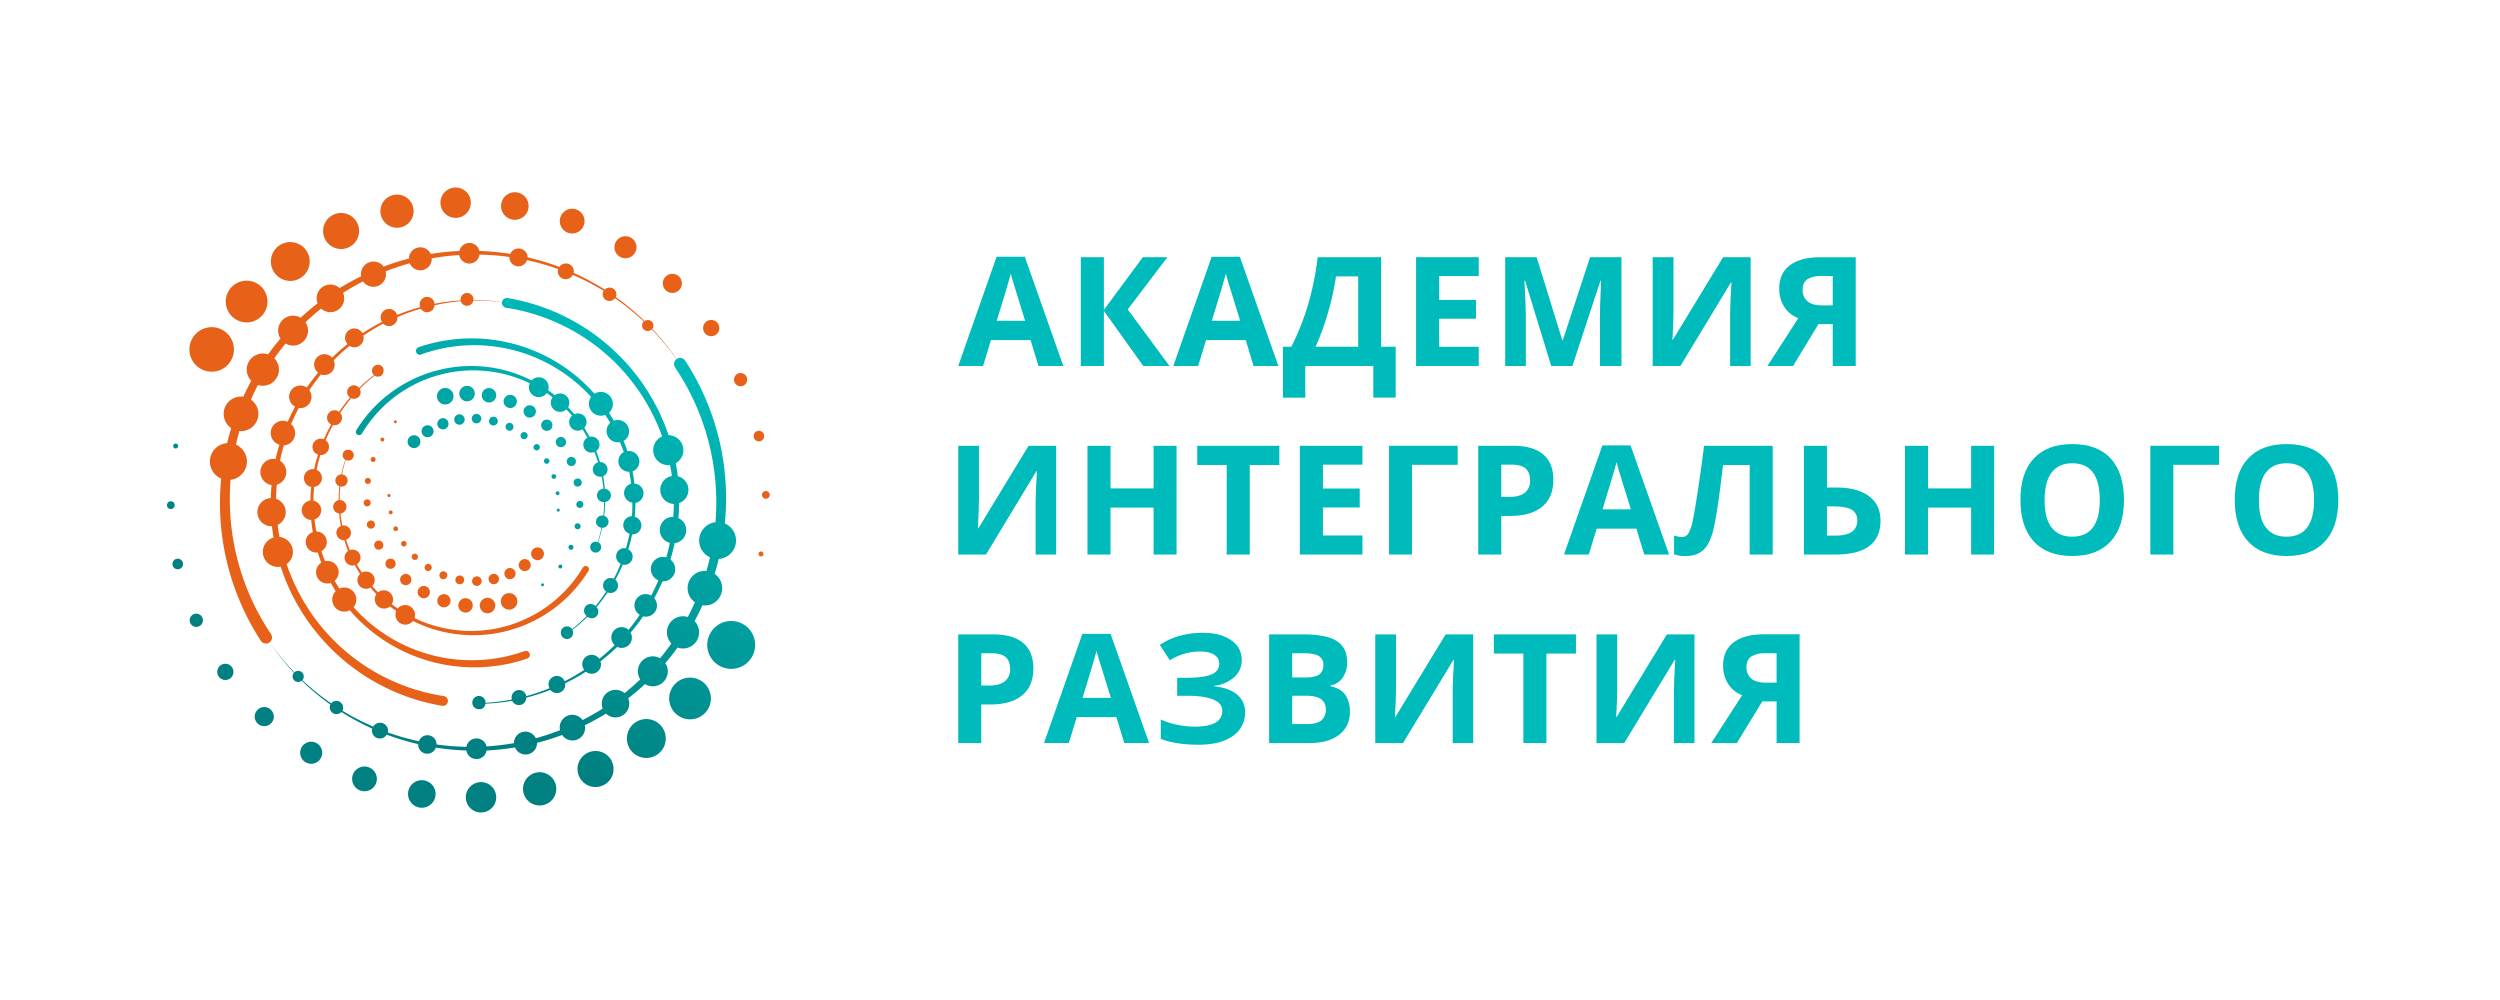 <?xml version="1.0" encoding="UTF-8"?> <svg xmlns="http://www.w3.org/2000/svg" xmlns:xlink="http://www.w3.org/1999/xlink" id="Слой_1" data-name="Слой 1" viewBox="0 0 1133.86 453.54"><defs><style>.cls-1{fill:#0bb;}.cls-2{fill:url(#Новый_образец_градиента_5);}.cls-3{fill:url(#Новый_образец_градиента_5-2);}.cls-4{fill:url(#Новый_образец_градиента_5-3);}.cls-5{fill:url(#Новый_образец_градиента_5-4);}.cls-6{fill:url(#Новый_образец_градиента_5-5);}.cls-7{fill:url(#Новый_образец_градиента_5-6);}.cls-8{fill:url(#Новый_образец_градиента_5-7);}.cls-9{fill:url(#Новый_образец_градиента_5-8);}.cls-10{fill:url(#Новый_образец_градиента_5-9);}.cls-11{fill:url(#Новый_образец_градиента_5-10);}.cls-12{fill:url(#Новый_образец_градиента_5-11);}.cls-13{fill:url(#Новый_образец_градиента_5-12);}.cls-14{fill:url(#Новый_образец_градиента_5-13);}.cls-15{fill:url(#Новый_образец_градиента_5-14);}.cls-16{fill:url(#Новый_образец_градиента_5-15);}.cls-17{fill:url(#Новый_образец_градиента_5-16);}.cls-18{fill:url(#Новый_образец_градиента_5-17);}.cls-19{fill:url(#Новый_образец_градиента_5-18);}.cls-20{fill:url(#Новый_образец_градиента_5-19);}.cls-21{fill:url(#Новый_образец_градиента_5-20);}.cls-22{fill:url(#Новый_образец_градиента_5-21);}.cls-23{fill:url(#Новый_образец_градиента_5-22);}.cls-24{fill:url(#Новый_образец_градиента_5-23);}.cls-25{fill:url(#Новый_образец_градиента_5-24);}.cls-26{fill:url(#Новый_образец_градиента_5-25);}.cls-27{fill:url(#Новый_образец_градиента_5-26);}.cls-28{fill:url(#Новый_образец_градиента_5-27);}.cls-29{fill:url(#Новый_образец_градиента_5-28);}.cls-30{fill:url(#Новый_образец_градиента_5-29);}.cls-31{fill:url(#Новый_образец_градиента_5-30);}.cls-32{fill:url(#Новый_образец_градиента_5-31);}.cls-33{fill:url(#Новый_образец_градиента_5-32);}.cls-34{fill:url(#Новый_образец_градиента_5-33);}.cls-35{fill:url(#Новый_образец_градиента_5-34);}.cls-36{fill:url(#Новый_образец_градиента_5-35);}.cls-37{fill:url(#Новый_образец_градиента_5-36);}.cls-38{fill:url(#Новый_образец_градиента_5-37);}.cls-39{fill:url(#Новый_образец_градиента_5-38);}.cls-40{fill:url(#Новый_образец_градиента_5-39);}.cls-41{fill:url(#Новый_образец_градиента_5-40);}.cls-42{fill:url(#Новый_образец_градиента_5-41);}.cls-43{fill:url(#Новый_образец_градиента_5-42);}.cls-44{fill:url(#Новый_образец_градиента_5-43);}.cls-45{fill:url(#Новый_образец_градиента_5-44);}.cls-46{fill:url(#Новый_образец_градиента_5-45);}.cls-47{fill:url(#Новый_образец_градиента_5-46);}.cls-48{fill:#e86119;}</style><linearGradient id="Новый_образец_градиента_5" x1="232.46" y1="127.98" x2="143.96" y2="277.97" gradientUnits="userSpaceOnUse"><stop offset="0" stop-color="#00b9b9"></stop><stop offset="1" stop-color="teal"></stop></linearGradient><linearGradient id="Новый_образец_градиента_5-2" x1="239.27" y1="132" x2="150.78" y2="281.99" xlink:href="#Новый_образец_градиента_5"></linearGradient><linearGradient id="Новый_образец_градиента_5-3" x1="246.99" y1="136.55" x2="158.49" y2="286.54" xlink:href="#Новый_образец_градиента_5"></linearGradient><linearGradient id="Новый_образец_градиента_5-4" x1="255.31" y1="141.46" x2="166.81" y2="291.45" xlink:href="#Новый_образец_градиента_5"></linearGradient><linearGradient id="Новый_образец_градиента_5-5" x1="263.88" y1="146.52" x2="175.39" y2="296.51" xlink:href="#Новый_образец_градиента_5"></linearGradient><linearGradient id="Новый_образец_градиента_5-6" x1="272.39" y1="151.54" x2="183.89" y2="301.53" xlink:href="#Новый_образец_градиента_5"></linearGradient><linearGradient id="Новый_образец_градиента_5-7" x1="280.48" y1="156.31" x2="191.98" y2="306.3" xlink:href="#Новый_образец_градиента_5"></linearGradient><linearGradient id="Новый_образец_градиента_5-8" x1="287.83" y1="160.65" x2="199.34" y2="310.64" xlink:href="#Новый_образец_градиента_5"></linearGradient><linearGradient id="Новый_образец_градиента_5-9" x1="294.16" y1="164.38" x2="205.66" y2="314.37" xlink:href="#Новый_образец_градиента_5"></linearGradient><linearGradient id="Новый_образец_градиента_5-10" x1="299.22" y1="167.37" x2="210.72" y2="317.36" xlink:href="#Новый_образец_градиента_5"></linearGradient><linearGradient id="Новый_образец_градиента_5-11" x1="302.79" y1="169.48" x2="214.3" y2="319.47" xlink:href="#Новый_образец_градиента_5"></linearGradient><linearGradient id="Новый_образец_градиента_5-12" x1="304.74" y1="170.63" x2="216.25" y2="320.62" xlink:href="#Новый_образец_градиента_5"></linearGradient><linearGradient id="Новый_образец_градиента_5-13" x1="305" y1="170.78" x2="216.5" y2="320.77" xlink:href="#Новый_образец_градиента_5"></linearGradient><linearGradient id="Новый_образец_градиента_5-14" x1="302.62" y1="169.37" x2="214.12" y2="319.37" xlink:href="#Новый_образец_градиента_5"></linearGradient><linearGradient id="Новый_образец_градиента_5-15" x1="262.25" y1="145.56" x2="173.76" y2="295.55" xlink:href="#Новый_образец_градиента_5"></linearGradient><linearGradient id="Новый_образец_градиента_5-16" x1="289.25" y1="161.48" x2="200.75" y2="311.48" xlink:href="#Новый_образец_градиента_5"></linearGradient><linearGradient id="Новый_образец_градиента_5-17" x1="377.99" y1="213.84" x2="289.49" y2="363.83" xlink:href="#Новый_образец_градиента_5"></linearGradient><linearGradient id="Новый_образец_градиента_5-18" x1="374.82" y1="211.97" x2="286.32" y2="361.96" xlink:href="#Новый_образец_градиента_5"></linearGradient><linearGradient id="Новый_образец_градиента_5-19" x1="368.05" y1="207.98" x2="279.56" y2="357.97" xlink:href="#Новый_образец_градиента_5"></linearGradient><linearGradient id="Новый_образец_градиента_5-20" x1="357.01" y1="201.47" x2="268.52" y2="351.46" xlink:href="#Новый_образец_градиента_5"></linearGradient><linearGradient id="Новый_образец_градиента_5-21" x1="342.16" y1="192.7" x2="253.67" y2="342.7" xlink:href="#Новый_образец_градиента_5"></linearGradient><linearGradient id="Новый_образец_градиента_5-22" x1="324.1" y1="182.05" x2="235.6" y2="332.04" xlink:href="#Новый_образец_градиента_5"></linearGradient><linearGradient id="Новый_образец_градиента_5-23" x1="303.52" y1="169.91" x2="215.03" y2="319.9" xlink:href="#Новый_образец_градиента_5"></linearGradient><linearGradient id="Новый_образец_градиента_5-24" x1="281.24" y1="156.76" x2="192.75" y2="306.75" xlink:href="#Новый_образец_градиента_5"></linearGradient><linearGradient id="Новый_образец_градиента_5-25" x1="258.16" y1="143.14" x2="169.66" y2="293.13" xlink:href="#Новый_образец_градиента_5"></linearGradient><linearGradient id="Новый_образец_градиента_5-26" x1="235.17" y1="129.58" x2="146.68" y2="279.57" xlink:href="#Новый_образец_градиента_5"></linearGradient><linearGradient id="Новый_образец_градиента_5-27" x1="213.21" y1="116.62" x2="124.71" y2="266.61" xlink:href="#Новый_образец_градиента_5"></linearGradient><linearGradient id="Новый_образец_градиента_5-28" x1="193.14" y1="104.78" x2="104.65" y2="254.78" xlink:href="#Новый_образец_градиента_5"></linearGradient><linearGradient id="Новый_образец_градиента_5-29" x1="175.76" y1="94.53" x2="87.26" y2="244.52" xlink:href="#Новый_образец_градиента_5"></linearGradient><linearGradient id="Новый_образец_градиента_5-30" x1="161.73" y1="86.25" x2="73.24" y2="236.24" xlink:href="#Новый_образец_градиента_5"></linearGradient><linearGradient id="Новый_образец_градиента_5-31" x1="151.64" y1="80.3" x2="63.14" y2="230.29" xlink:href="#Новый_образец_градиента_5"></linearGradient><linearGradient id="Новый_образец_градиента_5-32" x1="230.97" y1="127.1" x2="142.48" y2="277.1" xlink:href="#Новый_образец_градиента_5"></linearGradient><linearGradient id="Новый_образец_градиента_5-33" x1="233.47" y1="128.58" x2="144.98" y2="278.57" xlink:href="#Новый_образец_градиента_5"></linearGradient><linearGradient id="Новый_образец_градиента_5-34" x1="237.15" y1="130.75" x2="148.65" y2="280.74" xlink:href="#Новый_образец_градиента_5"></linearGradient><linearGradient id="Новый_образец_градиента_5-35" x1="241.86" y1="133.53" x2="153.37" y2="283.52" xlink:href="#Новый_образец_градиента_5"></linearGradient><linearGradient id="Новый_образец_градиента_5-36" x1="247.42" y1="136.8" x2="158.92" y2="286.8" xlink:href="#Новый_образец_градиента_5"></linearGradient><linearGradient id="Новый_образец_градиента_5-37" x1="253.59" y1="140.45" x2="165.09" y2="290.44" xlink:href="#Новый_образец_градиента_5"></linearGradient><linearGradient id="Новый_образец_градиента_5-38" x1="260.14" y1="144.31" x2="171.65" y2="294.3" xlink:href="#Новый_образец_градиента_5"></linearGradient><linearGradient id="Новый_образец_градиента_5-39" x1="266.81" y1="148.25" x2="178.32" y2="298.24" xlink:href="#Новый_образец_градиента_5"></linearGradient><linearGradient id="Новый_образец_градиента_5-40" x1="273.33" y1="152.1" x2="184.84" y2="302.09" xlink:href="#Новый_образец_градиента_5"></linearGradient><linearGradient id="Новый_образец_градиента_5-41" x1="279.46" y1="155.71" x2="190.96" y2="305.7" xlink:href="#Новый_образец_градиента_5"></linearGradient><linearGradient id="Новый_образец_градиента_5-42" x1="284.92" y1="158.93" x2="196.43" y2="308.93" xlink:href="#Новый_образец_градиента_5"></linearGradient><linearGradient id="Новый_образец_градиента_5-43" x1="289.52" y1="161.65" x2="201.03" y2="311.64" xlink:href="#Новый_образец_градиента_5"></linearGradient><linearGradient id="Новый_образец_градиента_5-44" x1="293.08" y1="163.74" x2="204.58" y2="313.74" xlink:href="#Новый_образец_градиента_5"></linearGradient><linearGradient id="Новый_образец_градиента_5-45" x1="270.98" y1="150.71" x2="182.48" y2="300.7" xlink:href="#Новый_образец_градиента_5"></linearGradient><linearGradient id="Новый_образец_градиента_5-46" x1="293.97" y1="164.27" x2="205.47" y2="314.26" xlink:href="#Новый_образец_градиента_5"></linearGradient></defs><title>05_Без дескриптора_бирюзовый_для темного фона</title><path class="cls-1" d="M471,166l-3.57-11.74h-18L445.87,166H434.6L452,116.44h12.78L482.27,166Zm-6.07-20.51q-5-16-5.58-18.05c-.42-1.4-.72-2.5-.9-3.31q-1.11,4.32-6.37,21.36Z"></path><path class="cls-1" d="M530.42,166H518.54l-17.88-25v25H490.2V116.65h10.46v23.88l17.68-23.88h11.13l-18,23.68Z"></path><path class="cls-1" d="M568.54,166,565,154.23H547L543.41,166H532.14l17.41-49.53h12.78L579.81,166Zm-6.07-20.51q-5-16-5.58-18.05c-.42-1.4-.72-2.5-.9-3.31q-1.11,4.32-6.38,21.36Z"></path><path class="cls-1" d="M581.87,157.26h3.82a117,117,0,0,0,7.72-19.55,133.66,133.66,0,0,0,4.22-21.06h28.74v40.61H633v23.08H622.86V166H592v14.37H581.87Zm24.06-31.91a115.68,115.68,0,0,1-3.6,16.36,115.8,115.8,0,0,1-5.65,15.55H616V125.35Z"></path><path class="cls-1" d="M670.67,166H642.26V116.65h28.41v8.57H652.72V136h16.7v8.57h-16.7v12.72h17.95Z"></path><path class="cls-1" d="M703.56,166l-11.87-38.7h-.3q.65,11.8.64,15.76V166h-9.35V116.65h14.24l11.67,37.71h.2l12.38-37.71h14.24V166h-9.75V142.62c0-1.1,0-2.37.05-3.81s.19-5.26.46-11.47h-.31L713.15,166Z"></path><path class="cls-1" d="M749.55,116.65H759v23.81l-.13,6.38-.34,7.25h.2l22.78-37.44H794V166h-9.31V142.29q0-4.77.6-14.11H785L762.13,166H749.55Z"></path><path class="cls-1" d="M824.75,147,813.21,166h-11.6l14-21.7a13.1,13.1,0,0,1-6.41-5.21,15.19,15.19,0,0,1-2.23-8.31q0-6.78,4.81-10.44t13.81-3.66h16.06V166H831.23V147Zm6.48-21.82h-5.16a11.47,11.47,0,0,0-6.28,1.45q-2.22,1.44-2.22,4.82a6.53,6.53,0,0,0,2.15,5.16q2.16,1.89,6.62,1.89h4.89Z"></path><path class="cls-1" d="M434.6,202.18H444V226l-.14,6.38-.34,7.25h.21l22.77-37.45H479V251.5h-9.31V227.82q0-4.75.61-14.1h-.27L447.19,251.5H434.6Z"></path><path class="cls-1" d="M533.62,251.5H523.2V230.22H503.67V251.5H493.21V202.18h10.46v19.33H523.2V202.18h10.42Z"></path><path class="cls-1" d="M566.82,251.5H556.36V210.89H543v-8.71h37.24v8.71H566.82Z"></path><path class="cls-1" d="M617.93,251.5h-28.4V202.18h28.4v8.57H600v10.83h16.69v8.57H600v12.72h17.94Z"></path><path class="cls-1" d="M661.12,202.18v8.64H640.41V251.5H630V202.18Z"></path><path class="cls-1" d="M704.51,217.57q0,8-5,12.17T685.38,234H680.9V251.5H670.44V202.18h15.75q9,0,13.65,3.87T704.51,217.57Zm-23.61,7.82h3.44q4.81,0,7.22-1.9a6.69,6.69,0,0,0,2.39-5.55c0-2.45-.67-4.27-2-5.43s-3.43-1.76-6.29-1.76H680.9Z"></path><path class="cls-1" d="M745.74,251.5l-3.58-11.74h-18l-3.57,11.74H709.34L726.75,202h12.78L757,251.5ZM739.67,231q-5-16-5.59-18.05c-.41-1.39-.71-2.49-.89-3.3Q732.08,214,726.81,231Z"></path><path class="cls-1" d="M804,251.5H793.55V210.89H781.47l-.54,4.52q-2.08,17.24-3.69,24.2t-4.68,9.8c-2,1.89-4.81,2.81-8.29,2.77a15.24,15.24,0,0,1-5-.75v-8.56a11.32,11.32,0,0,0,3.68.67,3.22,3.22,0,0,0,2.84-1.64,20.32,20.32,0,0,0,2-6.07q.93-4.43,2.46-14.54t2.61-19.11H804Z"></path><path class="cls-1" d="M852.89,236.09q0,15.41-20.38,15.41H818.14V202.18H828.6v18.93h4.12q9.64,0,14.91,3.91T852.89,236.09Zm-24.29,6.84h3.51c3.53,0,6.12-.56,7.76-1.7a5.84,5.84,0,0,0,2.46-5.14,5.28,5.28,0,0,0-2.49-4.91q-2.51-1.5-8.57-1.5H828.6Z"></path><path class="cls-1" d="M904.38,251.5H894V230.22H874.42V251.5H864V202.18h10.46v19.33H894V202.18h10.43Z"></path><path class="cls-1" d="M963.31,226.77q0,12.25-6.07,18.83t-17.4,6.58q-11.34,0-17.41-6.58t-6.07-18.89q0-12.32,6.09-18.81t17.45-6.49q11.37,0,17.39,6.54T963.31,226.77Zm-36,0c0,5.51,1,9.67,3.14,12.45s5.22,4.19,9.38,4.19q12.51,0,12.51-16.64T939.9,210.11q-6.24,0-9.41,4.2T927.32,226.77Z"></path><path class="cls-1" d="M1006.44,202.18v8.64H985.72V251.5H975.27V202.18Z"></path><path class="cls-1" d="M1060.51,226.77q0,12.25-6.07,18.83t-17.4,6.58q-11.34,0-17.41-6.58t-6.07-18.89q0-12.32,6.09-18.81t17.45-6.49q11.37,0,17.39,6.54T1060.51,226.77Zm-36,0c0,5.51,1,9.67,3.14,12.45s5.22,4.19,9.38,4.19q12.51,0,12.51-16.64t-12.45-16.66q-6.24,0-9.41,4.2T1024.52,226.77Z"></path><path class="cls-1" d="M468.68,303.1q0,8-5,12.18t-14.15,4.22h-4.49V337H434.6V287.72h15.76q9,0,13.64,3.86T468.68,303.1Zm-23.62,7.83h3.44c3.22,0,5.62-.64,7.22-1.91a6.66,6.66,0,0,0,2.39-5.55c0-2.45-.66-4.26-2-5.43s-3.44-1.75-6.29-1.75h-4.76Z"></path><path class="cls-1" d="M509.9,337l-3.57-11.74h-18L484.77,337H473.5l17.41-49.52H503.7L521.17,337Zm-6.07-20.51q-5-16-5.58-18t-.9-3.3q-1.11,4.31-6.37,21.35Z"></path><path class="cls-1" d="M563.18,299.26a10.22,10.22,0,0,1-3.38,7.86,16.66,16.66,0,0,1-9.14,3.94v.21q6.78.68,10.41,3.74a10,10,0,0,1,3.62,8,12.53,12.53,0,0,1-5.51,10.76q-5.52,3.94-15.27,4-10.86,0-17.44-2.67v-8.77a32.37,32.37,0,0,0,7.44,2.38,40.85,40.85,0,0,0,8,.86q12.45,0,12.45-7.25c0-2.19-1.33-3.86-4-5s-6.6-1.76-11.82-1.76h-4.63v-8.16H538q7.83,0,11.41-1.48c2.38-1,3.57-2.64,3.57-4.93a4.61,4.61,0,0,0-2.24-4q-2.25-1.5-6.73-1.5a25.22,25.22,0,0,0-13.43,4l-4.55-7a30.88,30.88,0,0,1,8.94-4.1A39.75,39.75,0,0,1,545.5,287q8.06,0,12.87,3.38A10.38,10.38,0,0,1,563.18,299.26Z"></path><path class="cls-1" d="M575.6,287.72H591q10.49,0,15.23,3t4.74,9.49a11.89,11.89,0,0,1-2.08,7.25,8.27,8.27,0,0,1-5.51,3.41v.34c3.12.7,5.38,2,6.76,3.91a12.77,12.77,0,0,1,2.08,7.63,12.57,12.57,0,0,1-4.88,10.52Q602.42,337,594.05,337H575.6Zm10.46,19.53h6.07q4.25,0,6.16-1.31a4.91,4.91,0,0,0,1.9-4.35,4.36,4.36,0,0,0-2.07-4.07q-2.08-1.23-6.56-1.23h-5.5Zm0,8.3V328.4h6.81c2.88,0,5-.55,6.38-1.65a6.11,6.11,0,0,0,2.06-5.06q0-6.13-8.78-6.14Z"></path><path class="cls-1" d="M623.74,287.72h9.42v23.82l-.14,6.37-.34,7.26h.2l22.78-37.45h12.51V337h-9.31V313.36q0-4.75.61-14.1h-.27L636.33,337H623.74Z"></path><path class="cls-1" d="M701.37,337H690.91V296.42H677.52v-8.7h37.24v8.7H701.37Z"></path><path class="cls-1" d="M724.08,287.72h9.41v23.82l-.13,6.37-.34,7.26h.2L756,287.72h12.52V337H759.2V313.36q0-4.75.6-14.1h-.27L736.66,337H724.08Z"></path><path class="cls-1" d="M799.28,318.11,787.74,337h-11.6l14-21.69a13.17,13.17,0,0,1-6.4-5.21,15.22,15.22,0,0,1-2.23-8.32q0-6.78,4.81-10.44t13.81-3.66h16.06V337H805.76V318.11Zm6.48-21.82H800.6a11.47,11.47,0,0,0-6.28,1.45q-2.22,1.45-2.22,4.82a6.5,6.5,0,0,0,2.15,5.16q2.16,1.89,6.62,1.89h4.89Z"></path><path class="cls-2" d="M205.59,178.89a3.75,3.75,0,1,0-2.83,4.48A3.74,3.74,0,0,0,205.59,178.89Z"></path><path class="cls-3" d="M212.61,181.92a3.51,3.51,0,1,0-4.2-2.65A3.5,3.5,0,0,0,212.61,181.92Z"></path><path class="cls-4" d="M221.07,176.09a3.27,3.27,0,1,0,3.9,2.47A3.26,3.26,0,0,0,221.07,176.09Z"></path><path class="cls-5" d="M234.33,181.36A3,3,0,1,0,232,185,3,3,0,0,0,234.33,181.36Z"></path><path class="cls-6" d="M239.62,183.88A2.8,2.8,0,1,0,243,186,2.8,2.8,0,0,0,239.62,183.88Z"></path><path class="cls-7" d="M247.45,190.36a2.56,2.56,0,1,0,3.05,1.94A2.56,2.56,0,0,0,247.45,190.36Z"></path><path class="cls-8" d="M256.66,200a2.32,2.32,0,1,0-1.76,2.77A2.32,2.32,0,0,0,256.66,200Z"></path><path class="cls-9" d="M258.67,207.27a2.08,2.08,0,1,0,2.49,1.58A2.08,2.08,0,0,0,258.67,207.27Z"></path><path class="cls-10" d="M261.62,217.05a1.85,1.85,0,1,0,2.2,1.39A1.85,1.85,0,0,0,261.62,217.05Z"></path><path class="cls-11" d="M264.55,228.43a1.6,1.6,0,1,0-1.21,1.91A1.61,1.61,0,0,0,264.55,228.43Z"></path><path class="cls-12" d="M261.65,237.37a1.36,1.36,0,1,0,1.64,1A1.36,1.36,0,0,0,261.65,237.37Z"></path><path class="cls-13" d="M258.72,247.11a1.13,1.13,0,1,0,1.34.86A1.13,1.13,0,0,0,258.72,247.11Z"></path><path class="cls-14" d="M254.35,257.82a.88.88,0,0,0,.67-1.06.89.89,0,1,0-.67,1.06Z"></path><path class="cls-15" d="M245.43,265.37a.65.65,0,1,0,.49-.78A.65.65,0,0,0,245.43,265.37Z"></path><path class="cls-16" d="M162.15,197.15a1.47,1.47,0,0,0,2-.51,58.73,58.73,0,0,1,36.06-26.85,58.92,58.92,0,0,1,40.06,4.05,4.45,4.45,0,0,0,7.67,4.42c.91.62,1.8,1.27,2.67,1.93a3.62,3.62,0,0,0-.22.32,4.18,4.18,0,0,0,6.46,5.17c.91.92,1.77,1.87,2.62,2.84a3.89,3.89,0,0,0,4.68,6.19c.81,1.23,1.57,2.5,2.29,3.79a3.54,3.54,0,0,0-1.37,1.32,3.61,3.61,0,0,0,4.49,5.18c.63,1.54,1.19,3.11,1.69,4.69a3.34,3.34,0,0,0-.75,6.08,3.29,3.29,0,0,0,2.38.38q.53,2.73.8,5.5a3.05,3.05,0,0,0,.29,6.1,59.77,59.77,0,0,1-.34,6.12,2.77,2.77,0,1,0-.84,5.47,56.5,56.5,0,0,1-1.72,6.53,2.46,2.46,0,0,0-2.14,4.42,2.13,2.13,0,0,0,.58.25,2.49,2.49,0,0,0,1.93-4.54.49.49,0,0,0-.17-.06,58.26,58.26,0,0,0,1.84-6.57,2.76,2.76,0,0,0,1.51-5.15,2.27,2.27,0,0,0-.6-.26,59.68,59.68,0,0,0,.45-6.27,3,3,0,0,0,1-5.63,3.13,3.13,0,0,0-1.16-.39c-.15-1.92-.41-3.83-.74-5.73a3.29,3.29,0,0,0,1.53-1.36,3.33,3.33,0,0,0-3-5q-.74-2.52-1.7-5a3.75,3.75,0,0,0,1-1.09,3.62,3.62,0,0,0-4-5.36c-.75-1.39-1.54-2.76-2.39-4.09a3.64,3.64,0,0,0,.46-.63,3.9,3.9,0,0,0-5-5.54c-.9-1.08-1.84-2.14-2.81-3.15a4.19,4.19,0,0,0-6.06-5.5c-1-.77-1.95-1.51-3-2.22a4.47,4.47,0,0,0-7.5-4.47,60.68,60.68,0,0,0-41.43-4.88,61.23,61.23,0,0,0-38.06,27.46v0A1.47,1.47,0,0,0,162.15,197.15Z"></path><path class="cls-17" d="M229.51,139.57A89.44,89.44,0,0,1,288.1,175a90.32,90.32,0,0,1,12.2,22.92,6.82,6.82,0,0,0,3.6,13c.33,1.65.6,3.31.83,5-.15,0-.29,0-.44.07a6.39,6.39,0,0,0,1.3,12.58c0,2-.1,3.93-.23,5.89a6.21,6.21,0,0,0-1.76.16,6,6,0,0,0,.21,11.59c-.45,2.21-1,4.4-1.61,6.57a5.52,5.52,0,0,0-3.59,10.42c-1,2.35-2.08,4.65-3.25,6.9a5.1,5.1,0,0,0-7.44,5.74,5,5,0,0,0,2.24,3c-1.58,2.35-3.29,4.63-5.09,6.82a4.66,4.66,0,0,0-7.65,4.63,4.58,4.58,0,0,0,1.38,2.27,90.15,90.15,0,0,1-7,6.25,4.23,4.23,0,1,0-6.82,5,92.41,92.41,0,0,1-8.88,5.16,3.79,3.79,0,0,0-7.17,2.43,3.54,3.54,0,0,0,.29.75,89.29,89.29,0,0,1-10.57,3.56,1,1,0,0,0,0-.24,3.36,3.36,0,1,0-6.51,1.7l0,.09a90,90,0,0,1-11.93,1.49v0s0-.07,0-.1a3,3,0,1,0-3,3h.14a2.2,2.2,0,0,0,.36,0l.15,0,.17,0a1.45,1.45,0,0,0,.22-.09l.28-.12a2.82,2.82,0,0,0,1.15-1s0-.07.07-.1a2.8,2.8,0,0,0,.3-.66,2.9,2.9,0,0,0,.12-.42.45.45,0,0,1,0-.11,91.47,91.47,0,0,0,12.12-1.32,3.35,3.35,0,0,0,6.4-1.42,90.83,90.83,0,0,0,10.93-3.5,3.79,3.79,0,0,0,6.7-3,92,92,0,0,0,9.4-5.26,4.22,4.22,0,0,0,6.71-4.38,2.65,2.65,0,0,0-.11-.3,93.32,93.32,0,0,0,7.6-6.58,4.61,4.61,0,0,0,3.18.32,4.67,4.67,0,0,0,3.35-5.7,4.92,4.92,0,0,0-.45-1.08,92,92,0,0,0,5.67-7.38,5.08,5.08,0,0,0,6.12-6.24,5.26,5.26,0,0,0-1.05-2c1.36-2.49,2.61-5.05,3.74-7.66a5.4,5.4,0,0,0,1.59-.15,5.51,5.51,0,0,0,2-9.72c.74-2.46,1.4-4.94,1.93-7.45A5.93,5.93,0,0,0,307.68,235c.2-2.27.33-4.55.36-6.83A6.37,6.37,0,0,0,307.4,216c-.23-2-.52-3.95-.89-5.92a6.8,6.8,0,0,0-3.28-12.7,93.27,93.27,0,0,0-73-62.2h0a2.24,2.24,0,1,0-.67,4.43Z"></path><path class="cls-18" d="M337.08,283.11A10.86,10.86,0,1,0,341,298,10.86,10.86,0,0,0,337.08,283.11Z"></path><path class="cls-19" d="M317.76,308.63a9.46,9.46,0,1,0,3.37,12.94A9.46,9.46,0,0,0,317.76,308.63Z"></path><path class="cls-20" d="M297.61,327.34a8.82,8.82,0,1,0,3.14,12.06A8.83,8.83,0,0,0,297.61,327.34Z"></path><path class="cls-21" d="M274.23,341.73a8.17,8.17,0,1,0,2.92,11.18A8.16,8.16,0,0,0,274.23,341.73Z"></path><path class="cls-22" d="M248.58,351.28a7.54,7.54,0,1,0,2.68,10.31A7.54,7.54,0,0,0,248.58,351.28Z"></path><path class="cls-23" d="M221.64,355.67a6.89,6.89,0,1,0,2.46,9.43A6.88,6.88,0,0,0,221.64,355.67Z"></path><path class="cls-24" d="M194.47,354.71a6.25,6.25,0,1,0,2.23,8.55A6.25,6.25,0,0,0,194.47,354.71Z"></path><path class="cls-25" d="M168.15,348.42a5.61,5.61,0,1,0,2,7.68A5.61,5.61,0,0,0,168.15,348.42Z"></path><path class="cls-26" d="M143.7,337.11a5,5,0,1,0,1.77,6.8A5,5,0,0,0,143.7,337.11Z"></path><path class="cls-27" d="M122.05,321.29a4.33,4.33,0,1,0,1.54,5.92A4.33,4.33,0,0,0,122.05,321.29Z"></path><path class="cls-28" d="M104.08,301.56a3.68,3.68,0,1,0,1.32,5A3.69,3.69,0,0,0,104.08,301.56Z"></path><path class="cls-29" d="M90.51,278.72a3,3,0,1,0,1.09,4.16A3,3,0,0,0,90.51,278.72Z"></path><path class="cls-30" d="M81.83,253.72a2.4,2.4,0,1,0,.86,3.29A2.4,2.4,0,0,0,81.83,253.72Z"></path><path class="cls-31" d="M79,230a1.76,1.76,0,1,0-2.41.63A1.76,1.76,0,0,0,79,230Z"></path><path class="cls-32" d="M79.09,203.26a1.12,1.12,0,0,0,1.14-1.93,1.13,1.13,0,0,0-1.54.4A1.12,1.12,0,0,0,79.09,203.26Z"></path><path class="cls-33" d="M185.79,198.19a2.91,2.91,0,1,0,4.11.14A2.92,2.92,0,0,0,185.79,198.19Z"></path><path class="cls-34" d="M192.06,193.62a2.72,2.72,0,1,0,3.85.12A2.73,2.73,0,0,0,192.06,193.62Z"></path><path class="cls-35" d="M199.15,190.35a2.54,2.54,0,1,0,3.59.12A2.55,2.55,0,0,0,199.15,190.35Z"></path><path class="cls-36" d="M206.78,188.55a2.36,2.36,0,1,0,3.32.11A2.36,2.36,0,0,0,206.78,188.55Z"></path><path class="cls-37" d="M217.6,191.43a2.16,2.16,0,1,0-3.06-.1A2.16,2.16,0,0,0,217.6,191.43Z"></path><path class="cls-38" d="M222.43,189.52a2,2,0,1,0,2.8.09A2,2,0,0,0,222.43,189.52Z"></path><path class="cls-39" d="M229.85,192.26a1.8,1.8,0,1,0,2.54.08A1.8,1.8,0,0,0,229.85,192.26Z"></path><path class="cls-40" d="M236.52,198.69a1.62,1.62,0,1,0,.08-2.28A1.62,1.62,0,0,0,236.52,198.69Z"></path><path class="cls-41" d="M242.35,203.81a1.43,1.43,0,1,0,.07-2A1.44,1.44,0,0,0,242.35,203.81Z"></path><path class="cls-42" d="M247.1,208.19a1.25,1.25,0,1,0,1.76.06A1.25,1.25,0,0,0,247.1,208.19Z"></path><path class="cls-43" d="M250.44,215.37a1.06,1.06,0,1,0,1.5,0A1.06,1.06,0,0,0,250.44,215.37Z"></path><path class="cls-44" d="M253.52,224.33a.88.88,0,1,0-1.24,0A.88.88,0,0,0,253.52,224.33Z"></path><path class="cls-45" d="M253.61,231.94a.69.69,0,1,0-.94-1,.69.69,0,0,0,.94,1Z"></path><path class="cls-46" d="M191.09,160.72a71.38,71.38,0,0,1,54.64,2.75A72,72,0,0,1,268.06,180a5.45,5.45,0,0,0,6.43,8.19c.79,1.16,1.54,2.35,2.26,3.57a5.1,5.1,0,0,0,4.41,8.76c.53,1.25,1,2.51,1.49,3.78.09.25.16.51.25.76a4.34,4.34,0,0,0-.54.33,4.76,4.76,0,0,0,3,8.56c.37,1.79.66,3.6.9,5.41a4.38,4.38,0,0,0-1.45.72,4.43,4.43,0,0,0,2,7.91c0,1.4,0,2.8-.08,4.21,0,.63-.09,1.26-.14,1.9a4,4,0,0,0-2.31.83,4.09,4.09,0,0,0-.77,5.73,4.13,4.13,0,0,0,2,1.41c-.43,2.22-1,4.43-1.59,6.61a3.68,3.68,0,0,0-3,.67,3.72,3.72,0,0,0,.6,6.31c-.54,1.33-1.11,2.66-1.72,4-.46,1-.94,1.9-1.43,2.83a3.38,3.38,0,0,0-4.16,5.1,3.22,3.22,0,0,0,.74.69,74.34,74.34,0,0,1-4.84,6.59,3,3,0,0,0-4.4,4.16,2.73,2.73,0,0,0,.33.35c-1,1.05-2.07,2.07-3.16,3.06s-2.26,2-3.43,2.89a2.77,2.77,0,0,0-5.08,1.54,2.78,2.78,0,1,0,5.55,0,2.9,2.9,0,0,0-.28-1.21c1.2-.93,2.39-1.88,3.54-2.89s2.2-2,3.26-3.07a3,3,0,0,0,4.11-4.36l0,0a73.06,73.06,0,0,0,5.06-6.67,3.37,3.37,0,0,0,4-5.16,3.29,3.29,0,0,0-.51-.54c.52-.95,1-1.91,1.51-2.89.66-1.32,1.26-2.68,1.83-4a3.72,3.72,0,0,0,3.73-5.91,3.86,3.86,0,0,0-1.22-1q1-3.34,1.74-6.78a4.07,4.07,0,0,0,1.18-8c.07-.66.14-1.32.18-2,.1-1.43.14-2.88.15-4.32a4.52,4.52,0,0,0,1.92-.82,4.44,4.44,0,0,0,.83-6.22,4.38,4.38,0,0,0-3.22-1.71c-.22-1.86-.49-3.72-.84-5.56a4.69,4.69,0,0,0,1.23-.65,4.77,4.77,0,0,0-3.6-8.51l-.23-.77c-.45-1.3-.93-2.58-1.45-3.86.15-.09.31-.17.45-.27a5.12,5.12,0,0,0-4.88-8.88c-.7-1.22-1.43-2.42-2.2-3.61a5.45,5.45,0,0,0-6.58-8.63,74.45,74.45,0,0,0-79.76-21.12h0a1.79,1.79,0,1,0,1.2,3.38Z"></path><path class="cls-47" d="M328.74,237.42a114.43,114.43,0,0,0-18-73.89l0,0a2.76,2.76,0,0,0-4.58,3.08,109.5,109.5,0,0,1,18.34,70.23A8.36,8.36,0,0,0,322,252.75c-.48,2.08-1,4.15-1.6,6.2a7.82,7.82,0,0,0-5.23,14.18c-1,2.27-2.08,4.51-3.24,6.7a7.29,7.29,0,0,0-7.43,12c-1.63,2.3-3.33,4.55-5.13,6.72a6.73,6.73,0,0,0-2.19-.78,6.78,6.78,0,0,0-6.8,10.36q-3.44,3.27-7.15,6.24a6.24,6.24,0,0,0-9.88,7q-4.44,2.82-9.14,5.21A5.71,5.71,0,0,0,254,331.18a110.71,110.71,0,0,1-11,3.63,5.2,5.2,0,0,0-9.84,1.39,5.87,5.87,0,0,0,0,.83,111.32,111.32,0,0,1-12.5,1.5,4.66,4.66,0,0,0-9.13.19A112.59,112.59,0,0,1,198,337.65a4.12,4.12,0,0,0-8-1.46,111.45,111.45,0,0,1-14.12-4c0-.08.05-.15.06-.22a3.6,3.6,0,0,0-6.65-2.41,111.92,111.92,0,0,1-14-7.23,3.18,3.18,0,0,0,.29-.87A3.06,3.06,0,0,0,150.2,319a111,111,0,0,1-13.07-10.54,2.6,2.6,0,0,0,.6-1.26,2.52,2.52,0,0,0-4.2-2.27,113.82,113.82,0,0,1-11.22-13.47l0,0a114.09,114.09,0,0,0,11,13.68,2.51,2.51,0,0,0,1.52,4.13,2.47,2.47,0,0,0,2-.56,111.15,111.15,0,0,0,13,10.82,3.06,3.06,0,0,0,5,3.39,112.31,112.31,0,0,0,14,7.53c0,.11-.07.22-.09.33a3.6,3.6,0,0,0,6.65,2.41,114,114,0,0,0,14.28,4.31,4.12,4.12,0,0,0,8,1.59,114.65,114.65,0,0,0,13.85,1.3,4.65,4.65,0,0,0,9.17,0A113.29,113.29,0,0,0,233.58,339a5.19,5.19,0,0,0,9.92-1.16,5.76,5.76,0,0,0,.06-.92,111.09,111.09,0,0,0,11.38-3.57A5.72,5.72,0,0,0,265.31,331a5.56,5.56,0,0,0-.06-2.08q4.92-2.42,9.59-5.27a6.25,6.25,0,0,0,10.07-6.95q3.94-3,7.62-6.44a6.47,6.47,0,0,0,2.46.92,6.79,6.79,0,0,0,7.8-5.63,6.68,6.68,0,0,0-1.05-4.81c2-2.27,3.81-4.63,5.58-7.06a7.12,7.12,0,0,0,1.3.35A7.32,7.32,0,0,0,315,281.69c1.29-2.34,2.48-4.73,3.6-7.16a7.85,7.85,0,0,0,5.52-14.26c.7-2.24,1.31-4.5,1.87-6.78a8.38,8.38,0,0,0,2.74-16.07Z"></path><path class="cls-48" d="M229.83,269.16a3.75,3.75,0,1,0,4.67,2.52A3.74,3.74,0,0,0,229.83,269.16Z"></path><path class="cls-48" d="M222.12,278a3.51,3.51,0,1,0-4.37-2.35A3.51,3.51,0,0,0,222.12,278Z"></path><path class="cls-48" d="M212.08,277.7a3.27,3.27,0,1,0-4.07-2.19A3.26,3.26,0,0,0,212.08,277.7Z"></path><path class="cls-48" d="M198.48,273.37a3,3,0,1,0,2-3.77A3,3,0,0,0,198.48,273.37Z"></path><path class="cls-48" d="M193,271.22a2.79,2.79,0,1,0-3.48-1.87A2.8,2.8,0,0,0,193,271.22Z"></path><path class="cls-48" d="M181.58,263.59a2.56,2.56,0,1,0,1.71-3.18A2.56,2.56,0,0,0,181.58,263.59Z"></path><path class="cls-48" d="M174.9,256.33a2.32,2.32,0,1,0,1.56-2.89A2.32,2.32,0,0,0,174.9,256.33Z"></path><path class="cls-48" d="M172.38,249.23a2.08,2.08,0,1,0-2.59-1.4A2.08,2.08,0,0,0,172.38,249.23Z"></path><path class="cls-48" d="M168.76,239.68a1.84,1.84,0,1,0-1.06-3.53,1.84,1.84,0,0,0,1.06,3.53Z"></path><path class="cls-48" d="M165,228.53a1.6,1.6,0,1,0,3.07-.92,1.6,1.6,0,0,0-3.07.92Z"></path><path class="cls-48" d="M166.52,216.79a1.37,1.37,0,1,0,.79,2.62,1.37,1.37,0,0,0-.79-2.62Z"></path><path class="cls-48" d="M169.55,209.48a1.13,1.13,0,1,0-1.4-.75A1.12,1.12,0,0,0,169.55,209.48Z"></path><path class="cls-48" d="M174.27,199.09a.89.89,0,1,0-.6,1.11A.9.9,0,0,0,174.27,199.09Z"></path><path class="cls-48" d="M179.5,191.92a.65.65,0,0,0,.44-.81.66.66,0,0,0-.82-.44.67.67,0,0,0-.44.82A.66.66,0,0,0,179.5,191.92Z"></path><path class="cls-48" d="M266.36,256.89a1.47,1.47,0,0,0-2,.51A59.12,59.12,0,0,1,188,280.32a4.48,4.48,0,0,0-7.62-4.37c-.91-.61-1.8-1.26-2.68-1.92l0,0a4.19,4.19,0,0,0-6.24-5.38c-.91-.91-1.78-1.86-2.63-2.83a4.09,4.09,0,0,0,.57-.73,3.9,3.9,0,0,0-5.27-5.38c-.82-1.23-1.58-2.49-2.3-3.78a3.72,3.72,0,0,0,1.19-1.21,3.62,3.62,0,0,0-4.36-5.23c-.64-1.54-1.2-3.1-1.71-4.69a3.33,3.33,0,0,0-1.69-6.42c-.37-1.82-.64-3.65-.84-5.49a3.06,3.06,0,0,0-.35-6.1,57.51,57.51,0,0,1,.27-6.15,2.76,2.76,0,0,0,1.93-5.1,2.82,2.82,0,0,0-1.14-.36,62.28,62.28,0,0,1,1.66-6.59,2.47,2.47,0,1,0,1.65-4.59,2.59,2.59,0,0,0-2.69,1.14,2.48,2.48,0,0,0,.84,3.36,60.68,60.68,0,0,0-1.79,6.67,2.77,2.77,0,0,0-1.34,5.15,3.41,3.41,0,0,0,.48.22,58.09,58.09,0,0,0-.38,6.32,3,3,0,0,0-2,1.43,3,3,0,0,0,2.25,4.58c.17,1.91.43,3.82.79,5.71a3.33,3.33,0,0,0,1.57,6.39c.5,1.66,1.06,3.3,1.71,4.91a3.69,3.69,0,0,0-1.12,1.17,3.62,3.62,0,0,0,4.17,5.3c.74,1.36,1.51,2.7,2.35,4a4.06,4.06,0,0,0-.63.78A3.91,3.91,0,0,0,168,266.5c.88,1,1.78,2.05,2.73,3-.05.08-.11.14-.16.22a4.19,4.19,0,0,0,6.31,5.32c.93.72,1.87,1.43,2.84,2.1a4.46,4.46,0,0,0,7.59,4.51,61.26,61.26,0,0,0,63.21-5.15,61.67,61.67,0,0,0,16.38-17.6v0A1.47,1.47,0,0,0,266.36,256.89Z"></path><path class="cls-48" d="M237.92,295.3a71.65,71.65,0,0,1-77.13-19.45l-.41-.48a5.46,5.46,0,0,0-6.45-8.44c-.75-1.15-1.47-2.33-2.15-3.52a5.11,5.11,0,0,0-4.34-8.91c-.37-.92-.74-1.84-1.07-2.78-.21-.58-.39-1.17-.58-1.76a5.07,5.07,0,0,0,.55-.34,4.77,4.77,0,0,0-2.87-8.57c-.35-1.81-.62-3.63-.83-5.47a4.3,4.3,0,0,0,1.28-.65,4.41,4.41,0,0,0-1.75-7.84c0-1.09,0-2.18.08-3.26s.13-2,.22-3a4.06,4.06,0,0,0,1.13-7.74c.46-2.26,1-4.51,1.7-6.72a3.72,3.72,0,0,0,3.13-6,3.55,3.55,0,0,0-.74-.71c.47-1.11.95-2.21,1.47-3.3s1.19-2.41,1.84-3.6a3.35,3.35,0,0,0,2.8-.59,3.4,3.4,0,0,0,.63-4.76l-.13-.14a73.58,73.58,0,0,1,5-6.67,3,3,0,0,0,3.86-4.23c.94-.95,1.9-1.89,2.9-2.79,1.24-1.13,2.54-2.19,3.86-3.23a2.67,2.67,0,0,0,3.13-.06,3.17,3.17,0,0,0,.8-3.18,2.41,2.41,0,0,0-.3-.6,2.69,2.69,0,1,0-4.28,3.27,2.3,2.3,0,0,0,.37.32c-1.33,1-2.63,2.05-3.88,3.15-1,.86-1.95,1.76-2.89,2.68a3,3,0,0,0-4.79,3.74,2.9,2.9,0,0,0,.68.63,74.58,74.58,0,0,0-5,6.47,3.38,3.38,0,0,0-4.72,4.76,3.29,3.29,0,0,0,1.16,1c-.64,1.15-1.27,2.31-1.85,3.49s-1,2.13-1.49,3.22a3.73,3.73,0,0,0-4.37,5.72,3.68,3.68,0,0,0,1.75,1.26c-.69,2.16-1.28,4.36-1.76,6.57a4.09,4.09,0,0,0-3.81,6.53,4,4,0,0,0,2.5,1.52c-.1,1-.2,1.94-.26,2.92s-.11,2.17-.14,3.25a4.42,4.42,0,0,0,.36,8.81c.18,1.85.43,3.68.75,5.51a4.87,4.87,0,0,0-1.34.69,4.77,4.77,0,0,0,3.58,8.52c.19.59.36,1.19.56,1.78.33,1,.69,1.93,1.06,2.89-.12.08-.25.14-.37.23a5.12,5.12,0,0,0,4.67,8.95c.7,1.26,1.43,2.51,2.2,3.73a5.46,5.46,0,0,0,6.41,8.67c.16.18.31.37.47.56a74.53,74.53,0,0,0,80,21.35h0a1.79,1.79,0,0,0-1.2-3.38Z"></path><path class="cls-48" d="M104.72,163.6a10.1,10.1,0,1,0-13.82,3.6A10.1,10.1,0,0,0,104.72,163.6Z"></path><path class="cls-48" d="M107.05,144.91A9.46,9.46,0,1,0,103.68,132,9.45,9.45,0,0,0,107.05,144.91Z"></path><path class="cls-48" d="M127.2,126.2a8.81,8.81,0,1,0-3.14-12.06A8.82,8.82,0,0,0,127.2,126.2Z"></path><path class="cls-48" d="M150.58,111.82a8.17,8.17,0,1,0-2.92-11.19A8.18,8.18,0,0,0,150.58,111.82Z"></path><path class="cls-48" d="M176.23,102.26A7.53,7.53,0,1,0,173.55,92,7.54,7.54,0,0,0,176.23,102.26Z"></path><path class="cls-48" d="M203.17,97.88a6.89,6.89,0,1,0-2.46-9.44A6.9,6.9,0,0,0,203.17,97.88Z"></path><path class="cls-48" d="M230.34,98.84a6.25,6.25,0,1,0-2.23-8.56A6.25,6.25,0,0,0,230.34,98.84Z"></path><path class="cls-48" d="M256.66,105.12a5.61,5.61,0,1,0-2-7.67A5.61,5.61,0,0,0,256.66,105.12Z"></path><path class="cls-48" d="M281.11,116.43a5,5,0,1,0-1.77-6.8A5,5,0,0,0,281.11,116.43Z"></path><path class="cls-48" d="M307.14,124.79a4.33,4.33,0,1,0,1.54,5.92A4.33,4.33,0,0,0,307.14,124.79Z"></path><path class="cls-48" d="M324.46,145.63a3.69,3.69,0,1,0,1.31,5A3.7,3.7,0,0,0,324.46,145.63Z"></path><path class="cls-48" d="M337.38,169.58a3,3,0,1,0,1.08,4.16A3,3,0,0,0,337.38,169.58Z"></path><path class="cls-48" d="M346.27,199a2.4,2.4,0,1,0-3.29.85A2.41,2.41,0,0,0,346.27,199Z"></path><path class="cls-48" d="M348.24,222.93a1.76,1.76,0,1,0,.63,2.41A1.76,1.76,0,0,0,348.24,222.93Z"></path><path class="cls-48" d="M345.72,250.28a1.12,1.12,0,1,0,.4,1.53A1.12,1.12,0,0,0,345.72,250.28Z"></path><path class="cls-48" d="M245.94,253.13a2.9,2.9,0,1,0-4.11.16A2.91,2.91,0,0,0,245.94,253.13Z"></path><path class="cls-48" d="M236.15,258.28a2.72,2.72,0,1,0-.14-3.85A2.72,2.72,0,0,0,236.15,258.28Z"></path><path class="cls-48" d="M229.44,258.43a2.54,2.54,0,1,0,3.59-.13A2.53,2.53,0,0,0,229.44,258.43Z"></path><path class="cls-48" d="M225.56,260.89a2.36,2.36,0,1,0,.12,3.33A2.36,2.36,0,0,0,225.56,260.89Z"></path><path class="cls-48" d="M217.86,265.06a2.17,2.17,0,1,0-3.07.11A2.18,2.18,0,0,0,217.86,265.06Z"></path><path class="cls-48" d="M209.9,261.55a2,2,0,1,0,.1,2.8A2,2,0,0,0,209.9,261.55Z"></path><path class="cls-48" d="M202.41,262.13a1.8,1.8,0,1,0-2.54.1A1.79,1.79,0,0,0,202.41,262.13Z"></path><path class="cls-48" d="M195.3,256.18a1.62,1.62,0,1,0,.09,2.29A1.62,1.62,0,0,0,195.3,256.18Z"></path><path class="cls-48" d="M187.1,251.56a1.43,1.43,0,1,0,2-.08A1.43,1.43,0,0,0,187.1,251.56Z"></path><path class="cls-48" d="M184.08,247.45a1.25,1.25,0,1,0-1.76.07A1.25,1.25,0,0,0,184.08,247.45Z"></path><path class="cls-48" d="M180.25,240.52a1.06,1.06,0,1,0-1.5.06A1.07,1.07,0,0,0,180.25,240.52Z"></path><path class="cls-48" d="M176.6,233a.88.88,0,1,0,0-1.24A.87.87,0,0,0,176.6,233Z"></path><path class="cls-48" d="M175.93,224.22a.68.68,0,0,0,0,1,.69.69,0,1,0,.94-1A.68.68,0,0,0,175.93,224.22Z"></path><path class="cls-48" d="M306.86,162.8a114,114,0,0,0-11-13.62,2.51,2.51,0,0,0-1.63-4,2.48,2.48,0,0,0-1.87.44,112.25,112.25,0,0,0-13.05-10.89,2.87,2.87,0,0,0,.22-.72,3.06,3.06,0,0,0-5.21-2.64,111.82,111.82,0,0,0-14.1-7.59.45.45,0,0,0,0-.11,3.59,3.59,0,0,0-6.51-2.6,114.29,114.29,0,0,0-14.4-4.36,4.12,4.12,0,0,0-7.88-1.57,113.16,113.16,0,0,0-14-1.32,4.65,4.65,0,0,0-9.07,0,111.06,111.06,0,0,0-13,1.36,5.2,5.2,0,0,0-9.85,1.37c0,.23,0,.46,0,.69A113.88,113.88,0,0,0,174,120.92a5.73,5.73,0,0,0-10.24,2.52,5.38,5.38,0,0,0,0,1.88q-5,2.45-9.71,5.35a6.24,6.24,0,0,0-10,6.91q-4,3.09-7.69,6.53a6.58,6.58,0,0,0-2.33-.85,6.77,6.77,0,0,0-6.82,10.32q-3,3.45-5.62,7.15a7.59,7.59,0,0,0-1.18-.32,7.32,7.32,0,0,0-6.46,12.3c-1.3,2.36-2.48,4.78-3.61,7.22a7.84,7.84,0,0,0-5.48,14.24c-.69,2.25-1.3,4.53-1.86,6.82a8.37,8.37,0,0,0-2.7,16.06,114.36,114.36,0,0,0,18.06,73.65l0,0a2.76,2.76,0,0,0,4.58-3.08,109.52,109.52,0,0,1-18.36-70,8.36,8.36,0,0,0,2.43-15.95c.47-2.07,1-4.14,1.59-6.19a7.82,7.82,0,0,0,5.21-14.22c1-2.26,2.05-4.49,3.21-6.68a6.78,6.78,0,0,0,1,.28,7.34,7.34,0,0,0,8.41-6.08,7.26,7.26,0,0,0-2-6.27c1.61-2.3,3.3-4.54,5.09-6.7a6.89,6.89,0,0,0,2.3.84,6.79,6.79,0,0,0,6.73-10.49q3.41-3.25,7.09-6.21a6.26,6.26,0,0,0,10.4-3.64,6.29,6.29,0,0,0-.45-3.48q4.41-2.81,9.08-5.19a5.72,5.72,0,0,0,10.25-4.6,108.22,108.22,0,0,1,10.92-3.62,5.19,5.19,0,0,0,9.91-1.19,5.45,5.45,0,0,0,.07-1.06,110.44,110.44,0,0,1,12.45-1.5,4.66,4.66,0,0,0,9.19-.06s0-.08,0-.13a112.11,112.11,0,0,1,13.57,1.07,4.11,4.11,0,0,0,8,1.46,111.82,111.82,0,0,1,14.11,4c0,.15-.09.29-.12.45a3.59,3.59,0,0,0,6.75,2.19,111.36,111.36,0,0,1,14,7.25,3,3,0,0,0-.39,1.06,3.06,3.06,0,0,0,5.51,2.27,112.56,112.56,0,0,1,13.08,10.57,2.44,2.44,0,0,0-.73,1.4,2.53,2.53,0,0,0,4.33,2.15,113.43,113.43,0,0,1,11.14,13.4Z"></path><path class="cls-48" d="M227.63,137a91.49,91.49,0,0,0-12.92-.92,2.87,2.87,0,0,0-.07-1.09,2.93,2.93,0,0,0-5.71,1.26,91.17,91.17,0,0,0-11.86,1.53,4.85,4.85,0,0,0-.08-.53,3.37,3.37,0,1,0-6.52,1.7,3.21,3.21,0,0,0,.12.33,93.37,93.37,0,0,0-10.5,3.57A3.79,3.79,0,0,0,172.8,145a3.6,3.6,0,0,0,.45,1,91.52,91.52,0,0,0-8.84,5.13,4.23,4.23,0,0,0-7.78,3.15,4.27,4.27,0,0,0,1,1.76,91.47,91.47,0,0,0-7,6.19,4.66,4.66,0,0,0-8,4.3,4.55,4.55,0,0,0,1.67,2.49c-1.82,2.17-3.55,4.42-5.16,6.75a5.09,5.09,0,0,0-7.85,5.46,5.06,5.06,0,0,0,2.55,3.21c-1.2,2.24-2.34,4.52-3.36,6.85a5.53,5.53,0,1,0-3.77,10.38c-.65,2.16-1.24,4.33-1.73,6.53a6.05,6.05,0,0,0-2.5.1,6,6,0,0,0,.68,11.7c-.18,2-.31,3.93-.36,5.9a7.59,7.59,0,0,0-1.24.19,6.4,6.4,0,0,0,1.79,12.6c.18,1.7.41,3.39.7,5.08A6.82,6.82,0,0,0,127.29,257a93.26,93.26,0,0,0,73.29,63.12h0a2.24,2.24,0,0,0,.67-4.43,89.33,89.33,0,0,1-58.59-35.44A90.48,90.48,0,0,1,130,255.85a6.82,6.82,0,0,0-3.24-12.33c-.34-1.81-.61-3.62-.83-5.44a6.4,6.4,0,0,0-.7-11.85c0-2.13.13-4.25.29-6.37A6,6,0,0,0,127,209c.48-2.37,1.08-4.71,1.74-7a6.12,6.12,0,0,0,1-.16,5.55,5.55,0,0,0,2.32-9.47c1-2.48,2.18-4.92,3.42-7.3a4.94,4.94,0,0,0,2-.12,5.11,5.11,0,0,0,3.65-6.22,5,5,0,0,0-.84-1.75,87.84,87.84,0,0,1,5.28-7.15,4.66,4.66,0,0,0,5.76-6.4,90.68,90.68,0,0,1,7.17-6.54,4.23,4.23,0,0,0,6.3-4.68h0a91.82,91.82,0,0,1,9-5.4,3.79,3.79,0,0,0,6.43-3,88.88,88.88,0,0,1,10.62-3.8,3.35,3.35,0,0,0,6.21-1.55A90.32,90.32,0,0,1,209,136.61a2.92,2.92,0,0,0,5.66-.26,93.74,93.74,0,0,1,13,.72Z"></path></svg> 